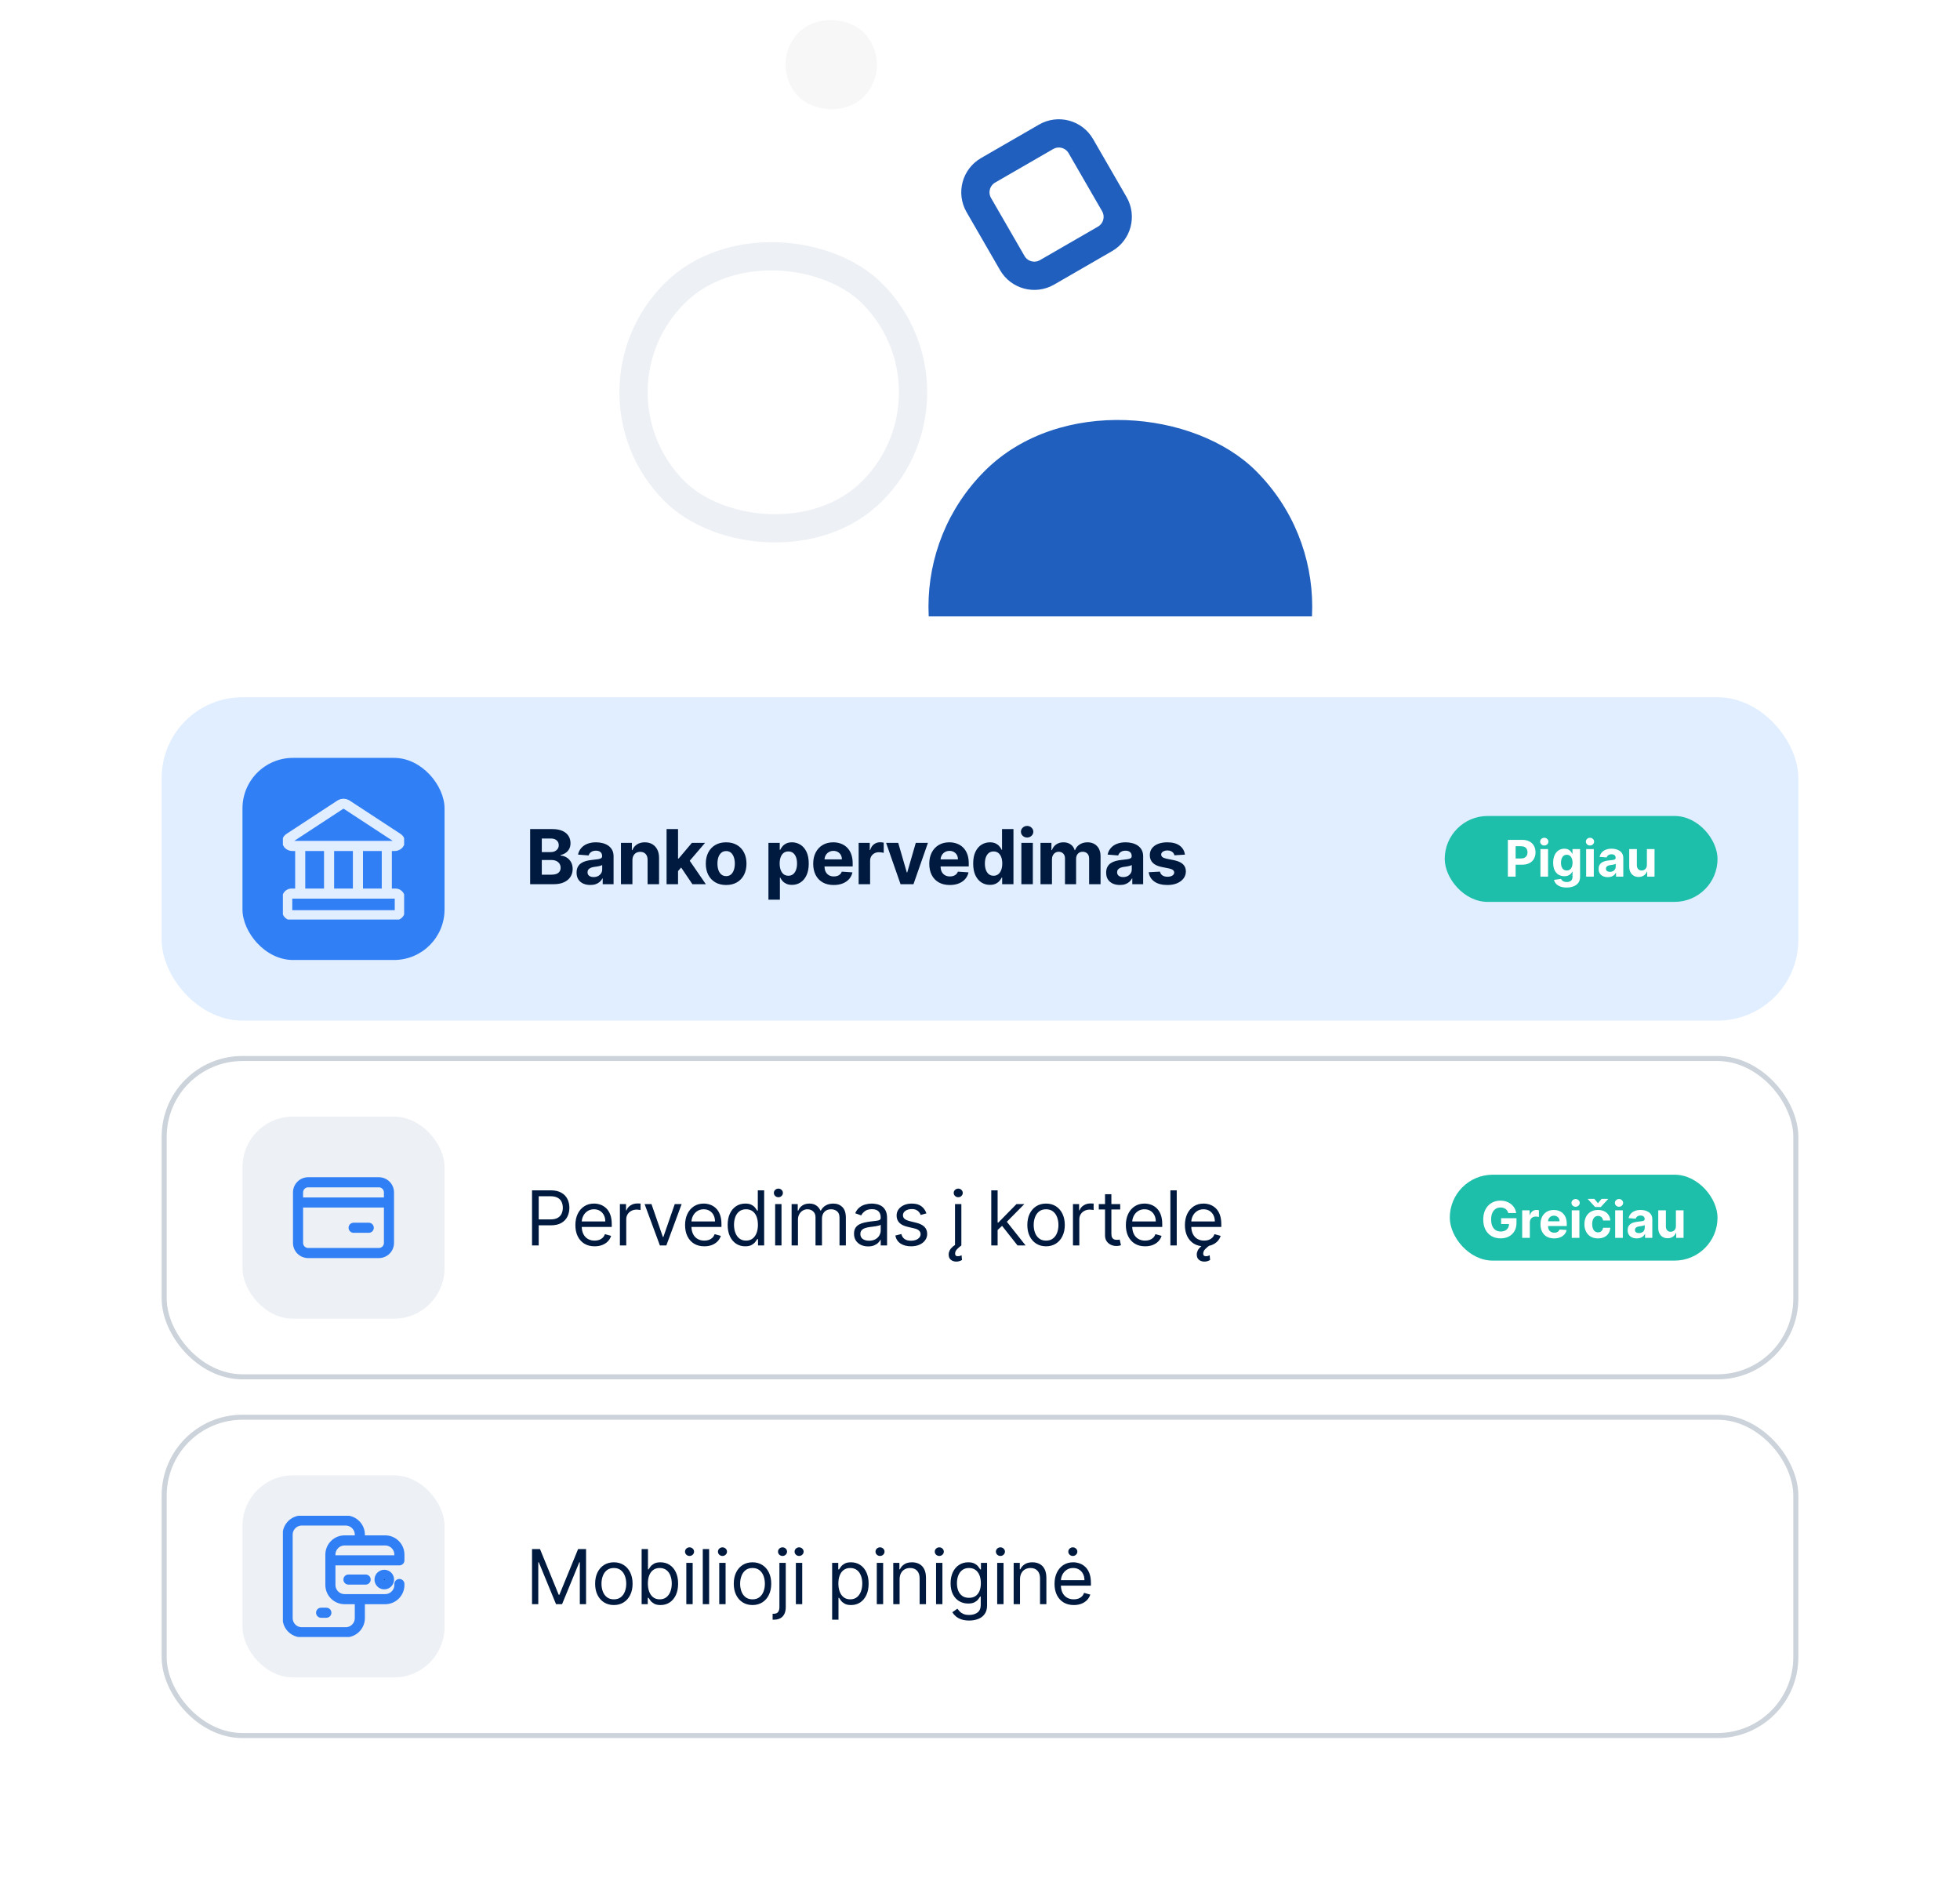 <svg width="388" height="376" viewBox="0 0 388 376" fill="none" xmlns="http://www.w3.org/2000/svg">
<rect x="113.955" y="77.647" width="55.335" height="55.335" rx="27.668" transform="rotate(-45 113.955 77.647)" stroke="#EDF0F4" stroke-width="5.594"/>
<rect x="168.068" y="120.078" width="75.966" height="75.966" rx="37.983" transform="rotate(-45 168.068 120.078)" fill="#205FBD"/>
<rect x="151.75" y="12.797" width="18.098" height="18.098" rx="9.049" transform="rotate(-45 151.75 12.797)" fill="#F7F7F7"/>
<path d="M193.762 40.583C192.372 38.175 193.197 35.096 195.604 33.706L207.086 27.077C209.494 25.687 212.573 26.512 213.963 28.92L220.592 40.401C221.982 42.809 221.157 45.888 218.749 47.278L207.268 53.907C204.86 55.297 201.781 54.472 200.39 52.064L193.762 40.583Z" stroke="#205FBD" stroke-width="5.594"/>
<g filter="url(#filter0_d_5328_2699)">
<rect x="16" y="122" width="356" height="238" rx="16" fill="white"/>
<rect x="32" y="138" width="324" height="64" rx="16" fill="#E0EEFF"/>
<rect x="48" y="150" width="40" height="40" rx="10" fill="#317FF5"/>
<g clip-path="url(#clip0_5328_2699)">
<path d="M59.429 167.429V176.857M65.143 167.429V176.857M70.858 167.429V176.857M76.572 167.429V176.857M78.132 167.429H57.869C56.909 167.429 56.497 166.383 57.252 165.886L67.383 159.251C67.57 159.141 67.783 159.083 68 159.083C68.217 159.083 68.43 159.141 68.617 159.251L78.749 165.886C79.503 166.383 79.092 167.429 78.132 167.429ZM78.286 176.857H57.715C57.487 176.857 57.269 176.948 57.108 177.108C56.948 177.269 56.857 177.487 56.857 177.714V180.286C56.857 180.513 56.948 180.731 57.108 180.892C57.269 181.053 57.487 181.143 57.715 181.143H78.286C78.513 181.143 78.731 181.053 78.892 180.892C79.053 180.731 79.143 180.513 79.143 180.286V177.714C79.143 177.487 79.053 177.269 78.892 177.108C78.731 176.948 78.513 176.857 78.286 176.857Z" stroke="#E0EEFF" stroke-width="2" stroke-linecap="round" stroke-linejoin="round"/>
</g>
<path d="M104.948 175V164.091H109.316C110.119 164.091 110.788 164.21 111.324 164.448C111.86 164.686 112.263 165.016 112.533 165.439C112.803 165.858 112.938 166.341 112.938 166.888C112.938 167.314 112.853 167.689 112.683 168.012C112.512 168.331 112.278 168.594 111.979 168.8C111.685 169.003 111.347 169.146 110.967 169.232V169.338C111.383 169.356 111.772 169.473 112.134 169.69C112.5 169.906 112.796 170.21 113.023 170.601C113.251 170.988 113.364 171.449 113.364 171.986C113.364 172.564 113.221 173.081 112.933 173.536C112.649 173.987 112.228 174.343 111.67 174.606C111.113 174.869 110.426 175 109.609 175H104.948ZM107.255 173.115H109.135C109.778 173.115 110.246 172.992 110.541 172.747C110.836 172.499 110.983 172.168 110.983 171.756C110.983 171.455 110.911 171.188 110.765 170.957C110.619 170.727 110.412 170.546 110.142 170.414C109.875 170.283 109.558 170.217 109.188 170.217H107.255V173.115ZM107.255 168.656H108.964C109.281 168.656 109.561 168.601 109.806 168.491C110.055 168.378 110.25 168.218 110.392 168.012C110.538 167.806 110.61 167.559 110.61 167.271C110.61 166.877 110.47 166.559 110.19 166.318C109.913 166.076 109.518 165.956 109.007 165.956H107.255V168.656ZM116.856 175.155C116.334 175.155 115.868 175.064 115.46 174.883C115.052 174.699 114.728 174.427 114.491 174.068C114.256 173.706 114.139 173.255 114.139 172.715C114.139 172.261 114.222 171.879 114.389 171.57C114.556 171.261 114.784 171.013 115.071 170.824C115.359 170.636 115.686 170.494 116.051 170.398C116.421 170.302 116.808 170.235 117.213 170.196C117.688 170.146 118.072 170.1 118.363 170.057C118.654 170.011 118.866 169.944 118.997 169.855C119.128 169.766 119.194 169.635 119.194 169.461V169.429C119.194 169.091 119.088 168.83 118.874 168.646C118.665 168.461 118.367 168.369 117.98 168.369C117.571 168.369 117.246 168.459 117.005 168.64C116.763 168.818 116.603 169.042 116.525 169.312L114.427 169.141C114.533 168.644 114.743 168.214 115.055 167.852C115.368 167.486 115.771 167.206 116.264 167.01C116.762 166.812 117.337 166.712 117.99 166.712C118.445 166.712 118.88 166.765 119.295 166.872C119.714 166.978 120.085 167.144 120.409 167.367C120.735 167.591 120.993 167.879 121.181 168.23C121.369 168.578 121.463 168.995 121.463 169.482V175H119.311V173.866H119.247C119.116 174.122 118.94 174.347 118.72 174.542C118.5 174.734 118.235 174.885 117.926 174.995C117.617 175.102 117.26 175.155 116.856 175.155ZM117.505 173.589C117.839 173.589 118.134 173.523 118.39 173.392C118.645 173.257 118.846 173.076 118.992 172.848C119.137 172.621 119.21 172.364 119.21 172.076V171.208C119.139 171.254 119.041 171.297 118.917 171.336C118.796 171.371 118.66 171.405 118.507 171.437C118.354 171.465 118.202 171.492 118.049 171.517C117.896 171.538 117.758 171.558 117.633 171.575C117.367 171.614 117.134 171.677 116.936 171.762C116.737 171.847 116.582 171.962 116.472 172.108C116.362 172.25 116.307 172.428 116.307 172.641C116.307 172.95 116.419 173.186 116.643 173.349C116.87 173.509 117.157 173.589 117.505 173.589ZM125.193 170.27V175H122.924V166.819H125.086V168.262H125.182C125.363 167.786 125.667 167.41 126.093 167.133C126.519 166.852 127.036 166.712 127.643 166.712C128.211 166.712 128.707 166.836 129.129 167.085C129.552 167.334 129.88 167.689 130.115 168.15C130.349 168.608 130.466 169.155 130.466 169.791V175H128.197V170.196C128.201 169.695 128.073 169.304 127.814 169.024C127.554 168.74 127.197 168.598 126.743 168.598C126.438 168.598 126.168 168.663 125.933 168.795C125.702 168.926 125.521 169.118 125.39 169.37C125.262 169.619 125.196 169.919 125.193 170.27ZM134.011 172.646L134.016 169.924H134.346L136.967 166.819H139.572L136.051 170.931H135.513L134.011 172.646ZM131.955 175V164.091H134.224V175H131.955ZM137.068 175L134.661 171.437L136.174 169.834L139.726 175H137.068ZM143.745 175.16C142.918 175.16 142.202 174.984 141.598 174.633C140.998 174.278 140.535 173.784 140.208 173.152C139.881 172.516 139.718 171.78 139.718 170.941C139.718 170.096 139.881 169.358 140.208 168.726C140.535 168.09 140.998 167.596 141.598 167.245C142.202 166.89 142.918 166.712 143.745 166.712C144.572 166.712 145.286 166.89 145.886 167.245C146.49 167.596 146.955 168.09 147.282 168.726C147.609 169.358 147.772 170.096 147.772 170.941C147.772 171.78 147.609 172.516 147.282 173.152C146.955 173.784 146.49 174.278 145.886 174.633C145.286 174.984 144.572 175.16 143.745 175.16ZM143.756 173.402C144.132 173.402 144.446 173.296 144.699 173.083C144.951 172.866 145.141 172.571 145.268 172.199C145.4 171.826 145.466 171.401 145.466 170.925C145.466 170.45 145.4 170.025 145.268 169.652C145.141 169.28 144.951 168.985 144.699 168.768C144.446 168.552 144.132 168.443 143.756 168.443C143.376 168.443 143.056 168.552 142.797 168.768C142.541 168.985 142.348 169.28 142.216 169.652C142.088 170.025 142.025 170.45 142.025 170.925C142.025 171.401 142.088 171.826 142.216 172.199C142.348 172.571 142.541 172.866 142.797 173.083C143.056 173.296 143.376 173.402 143.756 173.402ZM152.119 178.069V166.819H154.356V168.193H154.458C154.557 167.973 154.701 167.749 154.889 167.522C155.081 167.291 155.329 167.099 155.635 166.946C155.944 166.79 156.327 166.712 156.785 166.712C157.382 166.712 157.932 166.868 158.437 167.181C158.941 167.49 159.344 167.957 159.646 168.582C159.948 169.203 160.099 169.983 160.099 170.92C160.099 171.833 159.951 172.603 159.656 173.232C159.365 173.857 158.968 174.331 158.463 174.654C157.963 174.974 157.402 175.134 156.78 175.134C156.34 175.134 155.965 175.061 155.656 174.915C155.351 174.77 155.1 174.587 154.905 174.367C154.71 174.143 154.561 173.917 154.458 173.69H154.388V178.069H152.119ZM154.34 170.91C154.34 171.396 154.408 171.82 154.543 172.183C154.678 172.545 154.873 172.827 155.129 173.03C155.384 173.228 155.695 173.328 156.061 173.328C156.43 173.328 156.743 173.227 156.998 173.024C157.254 172.818 157.448 172.534 157.579 172.172C157.714 171.806 157.781 171.385 157.781 170.91C157.781 170.437 157.716 170.022 157.584 169.663C157.453 169.304 157.259 169.024 157.004 168.821C156.748 168.619 156.434 168.518 156.061 168.518C155.692 168.518 155.379 168.615 155.123 168.811C154.871 169.006 154.678 169.283 154.543 169.642C154.408 170 154.34 170.423 154.34 170.91ZM165.04 175.16C164.198 175.16 163.474 174.99 162.867 174.649C162.263 174.304 161.798 173.818 161.471 173.189C161.144 172.557 160.981 171.81 160.981 170.947C160.981 170.105 161.144 169.367 161.471 168.731C161.798 168.095 162.258 167.6 162.851 167.245C163.447 166.89 164.147 166.712 164.95 166.712C165.489 166.712 165.992 166.799 166.457 166.973C166.926 167.144 167.334 167.401 167.682 167.745C168.034 168.09 168.307 168.523 168.502 169.045C168.698 169.564 168.795 170.171 168.795 170.867V171.49H161.887V170.084H166.659C166.659 169.757 166.588 169.468 166.446 169.216C166.304 168.963 166.107 168.766 165.855 168.624C165.607 168.479 165.317 168.406 164.987 168.406C164.642 168.406 164.337 168.486 164.071 168.646C163.808 168.802 163.602 169.013 163.453 169.28C163.304 169.542 163.227 169.835 163.224 170.158V171.495C163.224 171.9 163.298 172.25 163.447 172.545C163.6 172.84 163.815 173.067 164.092 173.227C164.369 173.386 164.697 173.466 165.077 173.466C165.33 173.466 165.56 173.431 165.77 173.36C165.979 173.289 166.159 173.182 166.308 173.04C166.457 172.898 166.571 172.724 166.649 172.518L168.747 172.657C168.641 173.161 168.423 173.601 168.092 173.978C167.766 174.351 167.343 174.642 166.825 174.851C166.31 175.057 165.715 175.16 165.04 175.16ZM169.976 175V166.819H172.176V168.246H172.261C172.411 167.738 172.661 167.355 173.012 167.096C173.364 166.833 173.769 166.701 174.227 166.701C174.341 166.701 174.463 166.709 174.594 166.723C174.726 166.737 174.841 166.756 174.941 166.781V168.795C174.834 168.763 174.687 168.734 174.499 168.71C174.31 168.685 174.138 168.672 173.982 168.672C173.648 168.672 173.35 168.745 173.087 168.891C172.828 169.033 172.622 169.232 172.469 169.487C172.32 169.743 172.245 170.038 172.245 170.372V175H169.976ZM183.691 166.819L180.83 175H178.274L175.413 166.819H177.81L179.509 172.673H179.595L181.288 166.819H183.691ZM188.017 175.16C187.175 175.16 186.451 174.99 185.844 174.649C185.24 174.304 184.775 173.818 184.448 173.189C184.121 172.557 183.958 171.81 183.958 170.947C183.958 170.105 184.121 169.367 184.448 168.731C184.775 168.095 185.235 167.6 185.828 167.245C186.424 166.89 187.124 166.712 187.926 166.712C188.466 166.712 188.969 166.799 189.434 166.973C189.903 167.144 190.311 167.401 190.659 167.745C191.011 168.09 191.284 168.523 191.479 169.045C191.675 169.564 191.772 170.171 191.772 170.867V171.49H184.864V170.084H189.636C189.636 169.757 189.565 169.468 189.423 169.216C189.281 168.963 189.084 168.766 188.832 168.624C188.583 168.479 188.294 168.406 187.964 168.406C187.619 168.406 187.314 168.486 187.048 168.646C186.785 168.802 186.579 169.013 186.43 169.28C186.281 169.542 186.204 169.835 186.201 170.158V171.495C186.201 171.9 186.275 172.25 186.424 172.545C186.577 172.84 186.792 173.067 187.069 173.227C187.346 173.386 187.674 173.466 188.054 173.466C188.306 173.466 188.537 173.431 188.747 173.36C188.956 173.289 189.136 173.182 189.285 173.04C189.434 172.898 189.548 172.724 189.626 172.518L191.724 172.657C191.618 173.161 191.4 173.601 191.069 173.978C190.743 174.351 190.32 174.642 189.801 174.851C189.287 175.057 188.692 175.16 188.017 175.16ZM195.968 175.134C195.347 175.134 194.784 174.974 194.28 174.654C193.779 174.331 193.381 173.857 193.086 173.232C192.795 172.603 192.65 171.833 192.65 170.92C192.65 169.983 192.8 169.203 193.102 168.582C193.404 167.957 193.805 167.49 194.306 167.181C194.81 166.868 195.363 166.712 195.963 166.712C196.421 166.712 196.803 166.79 197.108 166.946C197.417 167.099 197.666 167.291 197.854 167.522C198.046 167.749 198.191 167.973 198.291 168.193H198.36V164.091H200.624V175H198.386V173.69H198.291C198.184 173.917 198.033 174.143 197.838 174.367C197.646 174.587 197.396 174.77 197.087 174.915C196.781 175.061 196.408 175.134 195.968 175.134ZM196.687 173.328C197.053 173.328 197.362 173.228 197.614 173.03C197.87 172.827 198.065 172.545 198.2 172.183C198.338 171.82 198.408 171.396 198.408 170.91C198.408 170.423 198.34 170 198.205 169.642C198.07 169.283 197.875 169.006 197.619 168.811C197.364 168.615 197.053 168.518 196.687 168.518C196.314 168.518 196 168.619 195.744 168.821C195.489 169.024 195.295 169.304 195.164 169.663C195.032 170.022 194.967 170.437 194.967 170.91C194.967 171.385 195.032 171.806 195.164 172.172C195.299 172.534 195.492 172.818 195.744 173.024C196 173.227 196.314 173.328 196.687 173.328ZM202.189 175V166.819H204.459V175H202.189ZM203.329 165.764C202.992 165.764 202.702 165.652 202.461 165.428C202.223 165.201 202.104 164.929 202.104 164.613C202.104 164.301 202.223 164.033 202.461 163.809C202.702 163.582 202.992 163.468 203.329 163.468C203.667 163.468 203.954 163.582 204.192 163.809C204.434 164.033 204.554 164.301 204.554 164.613C204.554 164.929 204.434 165.201 204.192 165.428C203.954 165.652 203.667 165.764 203.329 165.764ZM205.976 175V166.819H208.139V168.262H208.235C208.405 167.783 208.689 167.405 209.087 167.128C209.485 166.851 209.961 166.712 210.515 166.712C211.076 166.712 211.553 166.852 211.947 167.133C212.342 167.41 212.604 167.786 212.736 168.262H212.821C212.988 167.793 213.29 167.419 213.727 167.138C214.167 166.854 214.687 166.712 215.287 166.712C216.051 166.712 216.67 166.955 217.146 167.442C217.626 167.925 217.865 168.61 217.865 169.498V175H215.602V169.945C215.602 169.491 215.481 169.15 215.239 168.923C214.998 168.695 214.696 168.582 214.334 168.582C213.922 168.582 213.601 168.713 213.37 168.976C213.139 169.235 213.023 169.578 213.023 170.004V175H210.824V169.897C210.824 169.496 210.708 169.177 210.477 168.939C210.25 168.701 209.95 168.582 209.577 168.582C209.325 168.582 209.098 168.646 208.895 168.774C208.696 168.898 208.538 169.074 208.421 169.301C208.304 169.525 208.245 169.787 208.245 170.089V175H205.976ZM221.691 175.155C221.169 175.155 220.704 175.064 220.295 174.883C219.887 174.699 219.564 174.427 219.326 174.068C219.092 173.706 218.974 173.255 218.974 172.715C218.974 172.261 219.058 171.879 219.225 171.57C219.392 171.261 219.619 171.013 219.907 170.824C220.194 170.636 220.521 170.494 220.887 170.398C221.256 170.302 221.643 170.235 222.048 170.196C222.524 170.146 222.907 170.1 223.198 170.057C223.49 170.011 223.701 169.944 223.832 169.855C223.964 169.766 224.029 169.635 224.029 169.461V169.429C224.029 169.091 223.923 168.83 223.71 168.646C223.5 168.461 223.202 168.369 222.815 168.369C222.407 168.369 222.082 168.459 221.84 168.64C221.599 168.818 221.439 169.042 221.361 169.312L219.262 169.141C219.369 168.644 219.578 168.214 219.891 167.852C220.203 167.486 220.606 167.206 221.1 167.01C221.597 166.812 222.172 166.712 222.826 166.712C223.28 166.712 223.715 166.765 224.131 166.872C224.55 166.978 224.921 167.144 225.244 167.367C225.571 167.591 225.828 167.879 226.016 168.23C226.204 168.578 226.299 168.995 226.299 169.482V175H224.147V173.866H224.083C223.951 174.122 223.776 174.347 223.555 174.542C223.335 174.734 223.071 174.885 222.762 174.995C222.453 175.102 222.096 175.155 221.691 175.155ZM222.341 173.589C222.675 173.589 222.969 173.523 223.225 173.392C223.481 173.257 223.681 173.076 223.827 172.848C223.973 172.621 224.045 172.364 224.045 172.076V171.208C223.974 171.254 223.877 171.297 223.752 171.336C223.632 171.371 223.495 171.405 223.342 171.437C223.19 171.465 223.037 171.492 222.884 171.517C222.731 171.538 222.593 171.558 222.469 171.575C222.202 171.614 221.97 171.677 221.771 171.762C221.572 171.847 221.418 171.962 221.307 172.108C221.197 172.25 221.142 172.428 221.142 172.641C221.142 172.95 221.254 173.186 221.478 173.349C221.705 173.509 221.993 173.589 222.341 173.589ZM234.567 169.152L232.489 169.28C232.454 169.102 232.377 168.942 232.26 168.8C232.143 168.655 231.988 168.539 231.797 168.454C231.608 168.365 231.383 168.321 231.12 168.321C230.769 168.321 230.472 168.395 230.231 168.544C229.989 168.69 229.868 168.885 229.868 169.13C229.868 169.326 229.947 169.491 230.103 169.626C230.259 169.761 230.527 169.869 230.907 169.951L232.388 170.249C233.183 170.412 233.776 170.675 234.167 171.037C234.558 171.4 234.753 171.875 234.753 172.465C234.753 173.001 234.595 173.472 234.279 173.876C233.966 174.281 233.537 174.597 232.99 174.825C232.447 175.048 231.82 175.16 231.11 175.16C230.026 175.16 229.164 174.935 228.521 174.484C227.882 174.029 227.507 173.411 227.397 172.63L229.629 172.513C229.696 172.843 229.86 173.095 230.119 173.269C230.378 173.44 230.71 173.525 231.115 173.525C231.513 173.525 231.832 173.449 232.074 173.296C232.319 173.14 232.443 172.939 232.447 172.694C232.443 172.488 232.356 172.319 232.186 172.188C232.015 172.053 231.752 171.95 231.397 171.879L229.98 171.597C229.181 171.437 228.586 171.16 228.196 170.766C227.809 170.372 227.615 169.869 227.615 169.258C227.615 168.733 227.757 168.28 228.041 167.9C228.329 167.52 228.732 167.227 229.251 167.021C229.773 166.815 230.383 166.712 231.083 166.712C232.116 166.712 232.93 166.93 233.523 167.367C234.119 167.804 234.467 168.399 234.567 169.152Z" fill="#001A3F"/>
<rect x="286" y="161.5" width="54" height="17" rx="8.5" fill="#1DBEAA"/>
<path d="M298.495 173.5V166.228H301.365C301.916 166.228 302.386 166.333 302.775 166.544C303.163 166.752 303.459 167.042 303.662 167.414C303.868 167.783 303.971 168.209 303.971 168.692C303.971 169.175 303.867 169.601 303.659 169.971C303.45 170.34 303.149 170.628 302.753 170.834C302.36 171.039 301.884 171.142 301.326 171.142H299.497V169.91H301.077C301.373 169.91 301.617 169.859 301.809 169.758C302.003 169.653 302.147 169.51 302.242 169.328C302.339 169.143 302.387 168.931 302.387 168.692C302.387 168.451 302.339 168.24 302.242 168.06C302.147 167.878 302.003 167.737 301.809 167.638C301.614 167.536 301.368 167.485 301.07 167.485H300.033V173.5H298.495ZM304.942 173.5V168.046H306.454V173.5H304.942ZM305.702 167.343C305.477 167.343 305.284 167.268 305.123 167.119C304.964 166.968 304.885 166.786 304.885 166.576C304.885 166.367 304.964 166.189 305.123 166.039C305.284 165.888 305.477 165.812 305.702 165.812C305.926 165.812 306.118 165.888 306.277 166.039C306.438 166.189 306.518 166.367 306.518 166.576C306.518 166.786 306.438 166.968 306.277 167.119C306.118 167.268 305.926 167.343 305.702 167.343ZM310.124 175.66C309.634 175.66 309.213 175.592 308.863 175.457C308.515 175.325 308.238 175.143 308.032 174.914C307.826 174.684 307.692 174.426 307.631 174.14L309.03 173.951C309.072 174.06 309.14 174.162 309.232 174.257C309.325 174.352 309.446 174.427 309.598 174.484C309.752 174.543 309.939 174.573 310.159 174.573C310.488 174.573 310.759 174.492 310.972 174.331C311.188 174.173 311.295 173.906 311.295 173.532V172.535H311.232C311.165 172.686 311.066 172.829 310.933 172.964C310.801 173.099 310.63 173.209 310.422 173.294C310.214 173.38 309.965 173.422 309.676 173.422C309.267 173.422 308.894 173.328 308.558 173.138C308.224 172.946 307.957 172.654 307.759 172.261C307.562 171.866 307.464 171.366 307.464 170.763C307.464 170.145 307.564 169.629 307.766 169.214C307.967 168.8 308.234 168.49 308.568 168.284C308.904 168.078 309.272 167.975 309.673 167.975C309.978 167.975 310.234 168.027 310.44 168.131C310.646 168.233 310.811 168.361 310.937 168.515C311.065 168.666 311.163 168.815 311.232 168.962H311.288V168.046H312.79V173.554C312.79 174.018 312.677 174.406 312.45 174.718C312.222 175.031 311.907 175.265 311.505 175.422C311.105 175.58 310.644 175.66 310.124 175.66ZM310.156 172.286C310.399 172.286 310.605 172.226 310.773 172.105C310.944 171.982 311.074 171.807 311.164 171.579C311.256 171.35 311.303 171.075 311.303 170.755C311.303 170.436 311.258 170.159 311.168 169.924C311.078 169.688 310.947 169.504 310.777 169.374C310.607 169.244 310.399 169.179 310.156 169.179C309.907 169.179 309.697 169.246 309.527 169.381C309.357 169.514 309.228 169.698 309.14 169.935C309.052 170.172 309.009 170.445 309.009 170.755C309.009 171.07 309.052 171.343 309.14 171.572C309.23 171.799 309.359 171.976 309.527 172.101C309.697 172.224 309.907 172.286 310.156 172.286ZM313.994 173.5V168.046H315.507V173.5H313.994ZM314.754 167.343C314.529 167.343 314.336 167.268 314.175 167.119C314.017 166.968 313.938 166.786 313.938 166.576C313.938 166.367 314.017 166.189 314.175 166.039C314.336 165.888 314.529 165.812 314.754 165.812C314.979 165.812 315.171 165.888 315.33 166.039C315.491 166.189 315.571 166.367 315.571 166.576C315.571 166.786 315.491 166.968 315.33 167.119C315.171 167.268 314.979 167.343 314.754 167.343ZM318.274 173.603C317.926 173.603 317.616 173.543 317.344 173.422C317.072 173.299 316.856 173.118 316.698 172.879C316.541 172.638 316.463 172.337 316.463 171.977C316.463 171.674 316.519 171.419 316.63 171.213C316.741 171.008 316.893 170.842 317.085 170.716C317.276 170.591 317.494 170.496 317.738 170.432C317.984 170.368 318.242 170.323 318.512 170.297C318.829 170.264 319.085 170.233 319.279 170.205C319.473 170.174 319.614 170.129 319.702 170.07C319.789 170.011 319.833 169.923 319.833 169.807V169.786C319.833 169.561 319.762 169.387 319.62 169.264C319.481 169.141 319.282 169.079 319.024 169.079C318.751 169.079 318.535 169.14 318.374 169.26C318.213 169.379 318.106 169.528 318.054 169.708L316.655 169.594C316.726 169.263 316.866 168.976 317.074 168.735C317.282 168.491 317.551 168.304 317.88 168.174C318.212 168.041 318.595 167.975 319.031 167.975C319.334 167.975 319.624 168.01 319.901 168.081C320.18 168.152 320.427 168.263 320.643 168.412C320.861 168.561 321.032 168.753 321.158 168.987C321.283 169.219 321.346 169.497 321.346 169.821V173.5H319.911V172.744H319.869C319.781 172.914 319.664 173.065 319.517 173.195C319.37 173.323 319.194 173.423 318.988 173.497C318.782 173.568 318.544 173.603 318.274 173.603ZM318.708 172.559C318.93 172.559 319.127 172.516 319.297 172.428C319.468 172.338 319.601 172.217 319.698 172.066C319.795 171.914 319.844 171.743 319.844 171.551V170.972C319.797 171.003 319.731 171.031 319.649 171.057C319.568 171.081 319.477 171.103 319.375 171.125C319.273 171.144 319.172 171.161 319.07 171.178C318.968 171.192 318.876 171.205 318.793 171.217C318.615 171.243 318.46 171.285 318.328 171.341C318.195 171.398 318.092 171.475 318.019 171.572C317.945 171.667 317.909 171.785 317.909 171.927C317.909 172.133 317.983 172.291 318.132 172.4C318.284 172.506 318.476 172.559 318.708 172.559ZM326.018 171.178V168.046H327.53V173.5H326.078V172.51H326.021C325.898 172.829 325.693 173.086 325.407 173.28C325.123 173.474 324.776 173.571 324.366 173.571C324.002 173.571 323.681 173.489 323.404 173.323C323.127 173.157 322.91 172.922 322.754 172.616C322.6 172.311 322.522 171.945 322.52 171.519V168.046H324.032V171.249C324.035 171.571 324.121 171.825 324.292 172.013C324.462 172.2 324.691 172.293 324.977 172.293C325.159 172.293 325.33 172.252 325.488 172.169C325.647 172.084 325.775 171.958 325.872 171.792C325.971 171.627 326.02 171.422 326.018 171.178Z" fill="white"/>
<rect x="32.5" y="209.5" width="323" height="63" rx="15.5" fill="white"/>
<rect x="32.5" y="209.5" width="323" height="63" rx="15.5" stroke="#CCD3DB"/>
<rect x="48" y="221" width="40" height="40" rx="10" fill="#EDF0F4"/>
<path d="M75 233C75.796 233 76.559 233.316 77.121 233.879C77.684 234.442 78 235.205 78 236V246C78 246.796 77.684 247.559 77.121 248.122C76.559 248.684 75.796 249 75 249H61C60.204 249 59.441 248.684 58.879 248.122C58.316 247.559 58 246.796 58 246V236C58 235.205 58.316 234.442 58.879 233.879C59.441 233.316 60.204 233 61 233H75ZM76 239H60V246C60 246.245 60.09 246.482 60.253 246.665C60.416 246.848 60.64 246.965 60.883 246.993L61 247H75C75.245 247 75.481 246.91 75.664 246.748C75.847 246.585 75.964 246.361 75.993 246.117L76 246V239ZM73 242C73.255 242.001 73.5 242.098 73.685 242.273C73.871 242.448 73.982 242.687 73.997 242.942C74.012 243.196 73.929 243.447 73.766 243.642C73.602 243.838 73.37 243.963 73.117 243.993L73 244H70C69.745 244 69.5 243.903 69.315 243.728C69.129 243.553 69.018 243.313 69.003 243.059C68.988 242.805 69.071 242.554 69.234 242.359C69.398 242.163 69.63 242.038 69.883 242.007L70 242H73ZM75 235H61C60.735 235 60.48 235.106 60.293 235.293C60.105 235.481 60 235.735 60 236V237H76V236C76 235.735 75.895 235.481 75.707 235.293C75.52 235.106 75.265 235 75 235Z" fill="#317FF5"/>
<path d="M105.321 246.5V235.591H109.007C109.863 235.591 110.563 235.746 111.106 236.055C111.653 236.36 112.058 236.774 112.32 237.296C112.583 237.818 112.714 238.4 112.714 239.043C112.714 239.686 112.583 240.27 112.32 240.796C112.061 241.321 111.66 241.74 111.116 242.053C110.573 242.362 109.877 242.516 109.028 242.516H106.386V241.344H108.986C109.572 241.344 110.042 241.243 110.397 241.041C110.752 240.838 111.01 240.565 111.17 240.22C111.333 239.872 111.415 239.48 111.415 239.043C111.415 238.606 111.333 238.216 111.17 237.871C111.01 237.527 110.751 237.257 110.392 237.062C110.033 236.863 109.558 236.763 108.964 236.763H106.642V246.5H105.321ZM117.715 246.671C116.926 246.671 116.246 246.497 115.674 246.149C115.106 245.797 114.668 245.307 114.359 244.679C114.053 244.047 113.901 243.312 113.901 242.473C113.901 241.635 114.053 240.897 114.359 240.258C114.668 239.615 115.097 239.114 115.648 238.755C116.202 238.393 116.848 238.212 117.587 238.212C118.013 238.212 118.434 238.283 118.849 238.425C119.265 238.567 119.643 238.798 119.984 239.118C120.325 239.434 120.596 239.853 120.799 240.375C121.001 240.897 121.102 241.539 121.102 242.303V242.836H114.796V241.749H119.824C119.824 241.287 119.732 240.875 119.547 240.513C119.366 240.151 119.107 239.865 118.769 239.656C118.435 239.446 118.041 239.341 117.587 239.341C117.086 239.341 116.653 239.466 116.287 239.714C115.925 239.959 115.646 240.279 115.451 240.673C115.255 241.067 115.158 241.49 115.158 241.941V242.665C115.158 243.283 115.264 243.807 115.477 244.237C115.694 244.663 115.994 244.988 116.378 245.211C116.761 245.432 117.207 245.542 117.715 245.542C118.045 245.542 118.343 245.495 118.609 245.403C118.879 245.307 119.112 245.165 119.307 244.977C119.503 244.785 119.653 244.547 119.76 244.263L120.975 244.604C120.847 245.016 120.632 245.378 120.33 245.691C120.028 246 119.655 246.241 119.211 246.415C118.767 246.586 118.269 246.671 117.715 246.671ZM122.715 246.5V238.319H123.929V239.554H124.014C124.163 239.15 124.433 238.821 124.824 238.569C125.215 238.317 125.655 238.191 126.145 238.191C126.237 238.191 126.353 238.193 126.491 238.196C126.63 238.2 126.735 238.205 126.806 238.212V239.49C126.763 239.48 126.665 239.464 126.513 239.443C126.363 239.418 126.205 239.405 126.038 239.405C125.641 239.405 125.286 239.489 124.973 239.656C124.664 239.819 124.419 240.046 124.238 240.337C124.061 240.625 123.972 240.954 123.972 241.323V246.5H122.715ZM134.935 238.319L131.909 246.5H130.631L127.606 238.319H128.969L131.228 244.838H131.313L133.571 238.319H134.935ZM139.432 246.671C138.643 246.671 137.963 246.497 137.392 246.149C136.823 245.797 136.385 245.307 136.076 244.679C135.771 244.047 135.618 243.312 135.618 242.473C135.618 241.635 135.771 240.897 136.076 240.258C136.385 239.615 136.815 239.114 137.365 238.755C137.919 238.393 138.565 238.212 139.304 238.212C139.73 238.212 140.151 238.283 140.566 238.425C140.982 238.567 141.36 238.798 141.701 239.118C142.042 239.434 142.313 239.853 142.516 240.375C142.718 240.897 142.82 241.539 142.82 242.303V242.836H136.513V241.749H141.541C141.541 241.287 141.449 240.875 141.264 240.513C141.083 240.151 140.824 239.865 140.486 239.656C140.153 239.446 139.758 239.341 139.304 239.341C138.803 239.341 138.37 239.466 138.004 239.714C137.642 239.959 137.363 240.279 137.168 240.673C136.973 241.067 136.875 241.49 136.875 241.941V242.665C136.875 243.283 136.981 243.807 137.195 244.237C137.411 244.663 137.711 244.988 138.095 245.211C138.478 245.432 138.924 245.542 139.432 245.542C139.762 245.542 140.06 245.495 140.327 245.403C140.597 245.307 140.829 245.165 141.024 244.977C141.22 244.785 141.371 244.547 141.477 244.263L142.692 244.604C142.564 245.016 142.349 245.378 142.047 245.691C141.745 246 141.372 246.241 140.929 246.415C140.485 246.586 139.986 246.671 139.432 246.671ZM147.521 246.671C146.839 246.671 146.238 246.499 145.716 246.154C145.194 245.806 144.785 245.316 144.49 244.684C144.196 244.048 144.048 243.297 144.048 242.431C144.048 241.571 144.196 240.826 144.49 240.194C144.785 239.562 145.195 239.073 145.721 238.729C146.246 238.384 146.854 238.212 147.543 238.212C148.075 238.212 148.496 238.301 148.805 238.478C149.118 238.652 149.355 238.851 149.519 239.075C149.686 239.295 149.815 239.476 149.908 239.618H150.014V235.591H151.271V246.5H150.057V245.243H149.908C149.815 245.392 149.684 245.581 149.513 245.808C149.343 246.032 149.1 246.232 148.784 246.41C148.468 246.584 148.047 246.671 147.521 246.671ZM147.692 245.542C148.196 245.542 148.622 245.41 148.97 245.147C149.318 244.881 149.583 244.514 149.764 244.045C149.945 243.573 150.036 243.027 150.036 242.41C150.036 241.799 149.947 241.264 149.769 240.806C149.592 240.345 149.329 239.986 148.981 239.73C148.633 239.471 148.203 239.341 147.692 239.341C147.159 239.341 146.715 239.478 146.36 239.751C146.009 240.021 145.744 240.389 145.566 240.854C145.392 241.316 145.305 241.834 145.305 242.41C145.305 242.992 145.394 243.521 145.572 243.997C145.753 244.469 146.019 244.846 146.371 245.126C146.726 245.403 147.166 245.542 147.692 245.542ZM153.448 246.5V238.319H154.705V246.5H153.448ZM154.087 236.955C153.842 236.955 153.631 236.872 153.454 236.705C153.28 236.538 153.193 236.337 153.193 236.103C153.193 235.868 153.28 235.668 153.454 235.501C153.631 235.334 153.842 235.25 154.087 235.25C154.332 235.25 154.542 235.334 154.716 235.501C154.894 235.668 154.982 235.868 154.982 236.103C154.982 236.337 154.894 236.538 154.716 236.705C154.542 236.872 154.332 236.955 154.087 236.955ZM156.708 246.5V238.319H157.922V239.597H158.029C158.199 239.16 158.474 238.821 158.854 238.58C159.234 238.335 159.691 238.212 160.223 238.212C160.763 238.212 161.212 238.335 161.571 238.58C161.933 238.821 162.216 239.16 162.418 239.597H162.503C162.713 239.174 163.027 238.839 163.446 238.59C163.865 238.338 164.368 238.212 164.954 238.212C165.685 238.212 166.283 238.441 166.749 238.899C167.214 239.354 167.446 240.062 167.446 241.025V246.5H166.189V241.025C166.189 240.421 166.024 239.989 165.694 239.73C165.364 239.471 164.975 239.341 164.527 239.341C163.952 239.341 163.506 239.515 163.19 239.863C162.874 240.208 162.716 240.645 162.716 241.174V246.5H161.438V240.897C161.438 240.432 161.287 240.057 160.985 239.773C160.683 239.485 160.294 239.341 159.819 239.341C159.492 239.341 159.186 239.428 158.902 239.602C158.622 239.776 158.395 240.018 158.221 240.327C158.05 240.632 157.965 240.986 157.965 241.387V246.5H156.708ZM171.853 246.692C171.334 246.692 170.864 246.595 170.441 246.399C170.018 246.2 169.683 245.914 169.434 245.542C169.186 245.165 169.061 244.711 169.061 244.178C169.061 243.709 169.154 243.329 169.338 243.038C169.523 242.743 169.77 242.513 170.079 242.346C170.388 242.179 170.729 242.054 171.102 241.973C171.478 241.888 171.856 241.82 172.236 241.77C172.733 241.706 173.136 241.658 173.445 241.626C173.758 241.591 173.985 241.532 174.127 241.451C174.273 241.369 174.345 241.227 174.345 241.025V240.982C174.345 240.456 174.202 240.048 173.914 239.757C173.63 239.466 173.198 239.32 172.62 239.32C172.019 239.32 171.549 239.451 171.208 239.714C170.867 239.977 170.627 240.258 170.489 240.556L169.296 240.13C169.509 239.633 169.793 239.245 170.148 238.968C170.507 238.688 170.897 238.493 171.32 238.383C171.746 238.269 172.165 238.212 172.577 238.212C172.84 238.212 173.142 238.244 173.483 238.308C173.827 238.368 174.159 238.494 174.479 238.686C174.802 238.878 175.07 239.167 175.283 239.554C175.496 239.941 175.603 240.46 175.603 241.11V246.5H174.345V245.392H174.282C174.196 245.57 174.054 245.76 173.855 245.962C173.657 246.165 173.392 246.337 173.062 246.479C172.731 246.621 172.328 246.692 171.853 246.692ZM172.044 245.563C172.541 245.563 172.961 245.465 173.301 245.27C173.646 245.075 173.905 244.823 174.079 244.514C174.257 244.205 174.345 243.88 174.345 243.539V242.388C174.292 242.452 174.175 242.511 173.994 242.564C173.816 242.614 173.61 242.658 173.376 242.697C173.145 242.733 172.92 242.765 172.7 242.793C172.483 242.818 172.307 242.839 172.172 242.857C171.845 242.9 171.54 242.969 171.256 243.065C170.975 243.157 170.748 243.297 170.574 243.486C170.404 243.67 170.318 243.922 170.318 244.242C170.318 244.679 170.48 245.009 170.803 245.233C171.13 245.453 171.544 245.563 172.044 245.563ZM183.393 240.151L182.263 240.471C182.192 240.282 182.087 240.1 181.949 239.922C181.814 239.741 181.629 239.592 181.395 239.475C181.161 239.357 180.861 239.299 180.495 239.299C179.994 239.299 179.577 239.414 179.243 239.645C178.913 239.872 178.748 240.162 178.748 240.513C178.748 240.826 178.861 241.073 179.089 241.254C179.316 241.435 179.671 241.586 180.154 241.706L181.368 242.005C182.1 242.182 182.645 242.454 183.004 242.82C183.362 243.182 183.542 243.649 183.542 244.221C183.542 244.689 183.407 245.108 183.137 245.478C182.87 245.847 182.498 246.138 182.018 246.351C181.539 246.564 180.981 246.671 180.346 246.671C179.511 246.671 178.82 246.49 178.274 246.128C177.727 245.765 177.38 245.236 177.235 244.54L178.428 244.242C178.542 244.682 178.757 245.013 179.073 245.233C179.392 245.453 179.809 245.563 180.324 245.563C180.91 245.563 181.375 245.439 181.72 245.19C182.068 244.938 182.242 244.636 182.242 244.285C182.242 244 182.143 243.763 181.944 243.571C181.745 243.375 181.439 243.23 181.027 243.134L179.664 242.814C178.915 242.637 178.364 242.362 178.013 241.989C177.665 241.612 177.491 241.142 177.491 240.577C177.491 240.115 177.62 239.707 177.879 239.352C178.142 238.997 178.499 238.718 178.95 238.516C179.405 238.313 179.919 238.212 180.495 238.212C181.304 238.212 181.94 238.39 182.402 238.745C182.867 239.1 183.197 239.569 183.393 240.151ZM189.053 246.5V238.319H190.31V246.5H189.053ZM189.308 249.696C188.872 249.696 188.509 249.576 188.222 249.334C187.938 249.096 187.796 248.748 187.796 248.29C187.796 248.027 187.86 247.765 187.987 247.502C188.115 247.239 188.321 246.985 188.605 246.74C188.889 246.495 189.266 246.266 189.735 246.053L190.31 246.5C189.99 246.735 189.704 246.983 189.452 247.246C189.2 247.509 189.074 247.8 189.074 248.12C189.074 248.28 189.113 248.404 189.191 248.493C189.269 248.585 189.415 248.631 189.628 248.631C189.788 248.631 189.93 248.61 190.054 248.567C190.178 248.525 190.278 248.482 190.352 248.439L190.438 249.377C190.32 249.451 190.166 249.522 189.974 249.59C189.786 249.661 189.564 249.696 189.308 249.696ZM189.692 236.955C189.447 236.955 189.236 236.872 189.058 236.705C188.884 236.538 188.797 236.337 188.797 236.103C188.797 235.868 188.884 235.668 189.058 235.501C189.236 235.334 189.447 235.25 189.692 235.25C189.937 235.25 190.146 235.334 190.32 235.501C190.498 235.668 190.587 235.868 190.587 236.103C190.587 236.337 190.498 236.538 190.32 236.705C190.146 236.872 189.937 236.955 189.692 236.955ZM197.403 243.517L197.382 241.962H197.637L201.217 238.319H202.772L198.958 242.175H198.852L197.403 243.517ZM196.231 246.5V235.591H197.488V246.5H196.231ZM201.43 246.5L198.234 242.452L199.129 241.579L203.028 246.5H201.43ZM207.077 246.671C206.339 246.671 205.69 246.495 205.133 246.144C204.579 245.792 204.146 245.3 203.833 244.668C203.524 244.036 203.37 243.297 203.37 242.452C203.37 241.6 203.524 240.856 203.833 240.22C204.146 239.585 204.579 239.091 205.133 238.739C205.69 238.388 206.339 238.212 207.077 238.212C207.816 238.212 208.462 238.388 209.016 238.739C209.574 239.091 210.007 239.585 210.316 240.22C210.628 240.856 210.785 241.6 210.785 242.452C210.785 243.297 210.628 244.036 210.316 244.668C210.007 245.3 209.574 245.792 209.016 246.144C208.462 246.495 207.816 246.671 207.077 246.671ZM207.077 245.542C207.638 245.542 208.1 245.398 208.462 245.11C208.824 244.823 209.092 244.444 209.266 243.976C209.44 243.507 209.527 242.999 209.527 242.452C209.527 241.905 209.44 241.396 209.266 240.923C209.092 240.451 208.824 240.069 208.462 239.778C208.1 239.487 207.638 239.341 207.077 239.341C206.516 239.341 206.054 239.487 205.692 239.778C205.33 240.069 205.062 240.451 204.888 240.923C204.714 241.396 204.627 241.905 204.627 242.452C204.627 242.999 204.714 243.507 204.888 243.976C205.062 244.444 205.33 244.823 205.692 245.11C206.054 245.398 206.516 245.542 207.077 245.542ZM212.403 246.5V238.319H213.618V239.554H213.703C213.852 239.15 214.122 238.821 214.513 238.569C214.903 238.317 215.344 238.191 215.834 238.191C215.926 238.191 216.042 238.193 216.18 238.196C216.319 238.2 216.423 238.205 216.494 238.212V239.49C216.452 239.48 216.354 239.464 216.201 239.443C216.052 239.418 215.894 239.405 215.727 239.405C215.33 239.405 214.975 239.489 214.662 239.656C214.353 239.819 214.108 240.046 213.927 240.337C213.749 240.625 213.661 240.954 213.661 241.323V246.5H212.403ZM221.755 238.319V239.384H217.515V238.319H221.755ZM218.751 236.358H220.008V244.157C220.008 244.512 220.06 244.778 220.163 244.956C220.269 245.13 220.404 245.247 220.568 245.307C220.735 245.364 220.91 245.392 221.095 245.392C221.233 245.392 221.347 245.385 221.436 245.371C221.525 245.353 221.596 245.339 221.649 245.329L221.905 246.458C221.819 246.49 221.7 246.522 221.548 246.554C221.395 246.589 221.202 246.607 220.967 246.607C220.612 246.607 220.264 246.531 219.923 246.378C219.586 246.225 219.305 245.993 219.081 245.68C218.861 245.368 218.751 244.973 218.751 244.498V236.358ZM226.689 246.671C225.901 246.671 225.221 246.497 224.649 246.149C224.081 245.797 223.642 245.307 223.333 244.679C223.028 244.047 222.875 243.312 222.875 242.473C222.875 241.635 223.028 240.897 223.333 240.258C223.642 239.615 224.072 239.114 224.622 238.755C225.176 238.393 225.822 238.212 226.561 238.212C226.987 238.212 227.408 238.283 227.824 238.425C228.239 238.567 228.617 238.798 228.958 239.118C229.299 239.434 229.571 239.853 229.773 240.375C229.976 240.897 230.077 241.539 230.077 242.303V242.836H223.77V241.749H228.798C228.798 241.287 228.706 240.875 228.521 240.513C228.34 240.151 228.081 239.865 227.744 239.656C227.41 239.446 227.016 239.341 226.561 239.341C226.06 239.341 225.627 239.466 225.261 239.714C224.899 239.959 224.62 240.279 224.425 240.673C224.23 241.067 224.132 241.49 224.132 241.941V242.665C224.132 243.283 224.239 243.807 224.452 244.237C224.668 244.663 224.968 244.988 225.352 245.211C225.735 245.432 226.181 245.542 226.689 245.542C227.019 245.542 227.318 245.495 227.584 245.403C227.854 245.307 228.086 245.165 228.282 244.977C228.477 244.785 228.628 244.547 228.734 244.263L229.949 244.604C229.821 245.016 229.606 245.378 229.304 245.691C229.003 246 228.63 246.241 228.186 246.415C227.742 246.586 227.243 246.671 226.689 246.671ZM232.946 235.591V246.5H231.689V235.591H232.946ZM238.379 246.671C237.591 246.671 236.911 246.497 236.339 246.149C235.771 245.797 235.332 245.307 235.023 244.679C234.718 244.047 234.565 243.312 234.565 242.473C234.565 241.635 234.718 240.897 235.023 240.258C235.332 239.615 235.762 239.114 236.312 238.755C236.866 238.393 237.513 238.212 238.251 238.212C238.677 238.212 239.098 238.283 239.514 238.425C239.929 238.567 240.307 238.798 240.648 239.118C240.989 239.434 241.261 239.853 241.463 240.375C241.666 240.897 241.767 241.539 241.767 242.303V242.836H235.46V241.749H240.488C240.488 241.287 240.396 240.875 240.211 240.513C240.03 240.151 239.771 239.865 239.434 239.656C239.1 239.446 238.706 239.341 238.251 239.341C237.75 239.341 237.317 239.466 236.951 239.714C236.589 239.959 236.31 240.279 236.115 240.673C235.92 241.067 235.822 241.49 235.822 241.941V242.665C235.822 243.283 235.929 243.807 236.142 244.237C236.358 244.663 236.658 244.988 237.042 245.211C237.426 245.432 237.871 245.542 238.379 245.542C238.709 245.542 239.008 245.495 239.274 245.403C239.544 245.307 239.776 245.165 239.972 244.977C240.167 244.785 240.318 244.547 240.424 244.263L241.639 244.604C241.511 245.016 241.296 245.378 240.994 245.691C240.693 246 240.32 246.241 239.876 246.415C239.432 246.586 238.933 246.671 238.379 246.671ZM238.422 249.696C237.985 249.696 237.623 249.576 237.335 249.334C237.051 249.096 236.909 248.748 236.909 248.29C236.909 248.027 236.973 247.765 237.101 247.502C237.228 247.239 237.434 246.985 237.719 246.74C238.003 246.495 238.379 246.266 238.848 246.053L239.423 246.5C239.103 246.735 238.818 246.983 238.565 247.246C238.313 247.509 238.187 247.8 238.187 248.12C238.187 248.28 238.226 248.404 238.304 248.493C238.383 248.585 238.528 248.631 238.741 248.631C238.901 248.631 239.043 248.61 239.167 248.567C239.292 248.525 239.391 248.482 239.466 248.439L239.551 249.377C239.434 249.451 239.279 249.522 239.087 249.59C238.899 249.661 238.677 249.696 238.422 249.696Z" fill="#001A3F"/>
<rect x="287" y="232.5" width="53" height="17" rx="8.5" fill="#1DBEAA"/>
<path d="M298.574 240.079C298.524 239.906 298.454 239.753 298.364 239.62C298.274 239.486 298.164 239.372 298.034 239.28C297.906 239.185 297.759 239.113 297.594 239.063C297.43 239.013 297.249 238.988 297.05 238.988C296.679 238.988 296.352 239.081 296.07 239.265C295.791 239.45 295.573 239.719 295.417 240.071C295.26 240.422 295.182 240.85 295.182 241.357C295.182 241.864 295.259 242.294 295.413 242.65C295.567 243.005 295.785 243.276 296.067 243.463C296.348 243.647 296.681 243.74 297.064 243.74C297.412 243.74 297.71 243.678 297.956 243.555C298.204 243.43 298.394 243.253 298.524 243.026C298.657 242.799 298.723 242.53 298.723 242.22L299.035 242.266H297.16V241.108H300.204V242.025C300.204 242.664 300.069 243.213 299.799 243.672C299.529 244.129 299.157 244.482 298.684 244.731C298.21 244.977 297.668 245.1 297.057 245.1C296.376 245.1 295.777 244.95 295.26 244.649C294.744 244.346 294.342 243.916 294.053 243.36C293.767 242.801 293.623 242.138 293.623 241.371C293.623 240.782 293.709 240.256 293.879 239.794C294.052 239.33 294.293 238.937 294.604 238.615C294.914 238.294 295.275 238.048 295.687 237.88C296.099 237.712 296.545 237.628 297.025 237.628C297.437 237.628 297.821 237.689 298.176 237.809C298.531 237.928 298.846 238.096 299.121 238.314C299.398 238.531 299.624 238.791 299.799 239.091C299.974 239.39 300.086 239.719 300.136 240.079H298.574ZM301.33 245V239.546H302.797V240.498H302.854C302.953 240.159 303.12 239.903 303.354 239.731C303.589 239.555 303.859 239.468 304.164 239.468C304.24 239.468 304.321 239.472 304.409 239.482C304.497 239.491 304.574 239.504 304.64 239.521V240.863C304.569 240.842 304.471 240.823 304.345 240.807C304.22 240.79 304.105 240.782 304.001 240.782C303.778 240.782 303.579 240.83 303.404 240.927C303.231 241.022 303.094 241.155 302.992 241.325C302.893 241.495 302.843 241.692 302.843 241.914V245H301.33ZM307.654 245.107C307.093 245.107 306.61 244.993 306.205 244.766C305.803 244.536 305.492 244.212 305.275 243.793C305.057 243.372 304.948 242.873 304.948 242.298C304.948 241.737 305.057 241.245 305.275 240.821C305.492 240.397 305.799 240.067 306.194 239.83C306.592 239.593 307.059 239.475 307.594 239.475C307.953 239.475 308.288 239.533 308.599 239.649C308.911 239.763 309.183 239.934 309.415 240.164C309.65 240.393 309.832 240.682 309.962 241.03C310.092 241.376 310.157 241.781 310.157 242.245V242.66H305.552V241.723H308.733C308.733 241.505 308.686 241.312 308.591 241.144C308.497 240.976 308.365 240.844 308.197 240.75C308.032 240.653 307.839 240.604 307.618 240.604C307.389 240.604 307.185 240.657 307.008 240.764C306.832 240.868 306.695 241.009 306.596 241.187C306.496 241.362 306.445 241.557 306.443 241.772V242.664C306.443 242.934 306.493 243.167 306.592 243.363C306.694 243.56 306.837 243.711 307.022 243.818C307.206 243.924 307.425 243.978 307.679 243.978C307.847 243.978 308.001 243.954 308.14 243.907C308.28 243.859 308.4 243.788 308.499 243.694C308.599 243.599 308.674 243.483 308.726 243.346L310.126 243.438C310.055 243.774 309.909 244.068 309.689 244.319C309.471 244.567 309.189 244.761 308.844 244.901C308.5 245.038 308.104 245.107 307.654 245.107ZM311.145 245V239.546H312.657V245H311.145ZM311.905 238.843C311.68 238.843 311.487 238.768 311.326 238.619C311.167 238.468 311.088 238.286 311.088 238.076C311.088 237.867 311.167 237.689 311.326 237.539C311.487 237.388 311.68 237.312 311.905 237.312C312.13 237.312 312.321 237.388 312.48 237.539C312.641 237.689 312.721 237.867 312.721 238.076C312.721 238.286 312.641 238.468 312.48 238.619C312.321 238.768 312.13 238.843 311.905 238.843ZM316.334 245.107C315.775 245.107 315.295 244.989 314.892 244.752C314.492 244.513 314.184 244.181 313.969 243.758C313.756 243.334 313.649 242.846 313.649 242.294C313.649 241.736 313.757 241.246 313.972 240.824C314.19 240.401 314.499 240.07 314.899 239.834C315.299 239.594 315.775 239.475 316.327 239.475C316.803 239.475 317.219 239.561 317.577 239.734C317.934 239.907 318.217 240.15 318.425 240.462C318.634 240.775 318.749 241.142 318.77 241.563H317.342C317.302 241.291 317.196 241.072 317.023 240.906C316.852 240.738 316.629 240.654 316.352 240.654C316.117 240.654 315.912 240.718 315.737 240.846C315.564 240.971 315.429 241.155 315.332 241.396C315.235 241.638 315.187 241.93 315.187 242.273C315.187 242.621 315.234 242.917 315.329 243.161C315.426 243.405 315.562 243.591 315.737 243.718C315.912 243.846 316.117 243.91 316.352 243.91C316.524 243.91 316.679 243.875 316.817 243.804C316.956 243.733 317.071 243.63 317.161 243.495C317.254 243.357 317.314 243.193 317.342 243.001H318.77C318.746 243.418 318.633 243.785 318.429 244.102C318.228 244.417 317.95 244.663 317.594 244.841C317.239 245.018 316.819 245.107 316.334 245.107ZM315.616 237.28L316.33 238.147L317.044 237.28H318.333V237.33L316.891 238.892H315.766L314.327 237.33V237.28H315.616ZM319.738 245V239.546H321.251V245H319.738ZM320.498 238.843C320.273 238.843 320.081 238.768 319.92 238.619C319.761 238.468 319.682 238.286 319.682 238.076C319.682 237.867 319.761 237.689 319.92 237.539C320.081 237.388 320.273 237.312 320.498 237.312C320.723 237.312 320.915 237.388 321.074 237.539C321.235 237.689 321.315 237.867 321.315 238.076C321.315 238.286 321.235 238.468 321.074 238.619C320.915 238.768 320.723 238.843 320.498 238.843ZM324.018 245.103C323.67 245.103 323.36 245.043 323.088 244.922C322.816 244.799 322.6 244.618 322.442 244.379C322.286 244.138 322.207 243.837 322.207 243.477C322.207 243.174 322.263 242.919 322.374 242.713C322.486 242.508 322.637 242.342 322.829 242.216C323.021 242.091 323.238 241.996 323.482 241.932C323.728 241.868 323.987 241.823 324.256 241.797C324.574 241.764 324.829 241.733 325.023 241.705C325.218 241.674 325.358 241.629 325.446 241.57C325.534 241.511 325.577 241.423 325.577 241.307V241.286C325.577 241.061 325.506 240.887 325.364 240.764C325.225 240.641 325.026 240.579 324.768 240.579C324.496 240.579 324.279 240.64 324.118 240.76C323.957 240.879 323.85 241.028 323.798 241.208L322.399 241.094C322.47 240.763 322.61 240.476 322.818 240.235C323.027 239.991 323.295 239.804 323.624 239.674C323.956 239.541 324.339 239.475 324.775 239.475C325.078 239.475 325.368 239.51 325.645 239.581C325.924 239.652 326.172 239.763 326.387 239.912C326.605 240.061 326.777 240.253 326.902 240.487C327.027 240.719 327.09 240.997 327.09 241.321V245H325.656V244.244H325.613C325.525 244.414 325.408 244.565 325.261 244.695C325.115 244.823 324.938 244.923 324.732 244.997C324.526 245.068 324.288 245.103 324.018 245.103ZM324.452 244.059C324.674 244.059 324.871 244.016 325.041 243.928C325.212 243.838 325.345 243.717 325.442 243.566C325.54 243.414 325.588 243.243 325.588 243.051V242.472C325.541 242.503 325.476 242.531 325.393 242.557C325.312 242.581 325.221 242.603 325.119 242.625C325.018 242.644 324.916 242.661 324.814 242.678C324.712 242.692 324.62 242.705 324.537 242.717C324.359 242.743 324.204 242.785 324.072 242.841C323.939 242.898 323.836 242.975 323.763 243.072C323.689 243.167 323.653 243.285 323.653 243.427C323.653 243.633 323.727 243.791 323.876 243.9C324.028 244.006 324.22 244.059 324.452 244.059ZM331.762 242.678V239.546H333.275V245H331.822V244.01H331.765C331.642 244.329 331.437 244.586 331.151 244.78C330.867 244.974 330.52 245.071 330.11 245.071C329.746 245.071 329.425 244.989 329.148 244.823C328.871 244.657 328.654 244.422 328.498 244.116C328.344 243.811 328.266 243.445 328.264 243.019V239.546H329.777V242.749C329.779 243.071 329.865 243.325 330.036 243.513C330.206 243.7 330.435 243.793 330.721 243.793C330.904 243.793 331.074 243.752 331.233 243.669C331.391 243.584 331.519 243.458 331.616 243.292C331.716 243.127 331.764 242.922 331.762 242.678Z" fill="white"/>
<rect x="32.5" y="280.5" width="323" height="63" rx="15.5" fill="white"/>
<rect x="32.5" y="280.5" width="323" height="63" rx="15.5" stroke="#CCD3DB"/>
<rect x="48" y="292" width="40" height="40" rx="10" fill="#EDF0F4"/>
<g clip-path="url(#clip1_5328_2699)">
<path d="M71.234 316.653V320.25C71.234 321.804 69.975 323.063 68.422 323.063H59.75C58.197 323.063 56.938 321.804 56.938 320.25V303.75C56.938 302.197 58.197 300.938 59.75 300.938H68.422C69.975 300.938 71.234 302.197 71.234 303.75V304.781" stroke="#317FF5" stroke-width="2" stroke-miterlimit="10" stroke-linecap="round" stroke-linejoin="round"/>
<path d="M63.568 319.194H64.604" stroke="#317FF5" stroke-width="2" stroke-miterlimit="10" stroke-linecap="round" stroke-linejoin="round"/>
<circle cx="76.074" cy="312.627" r="0.938" fill="black" stroke="#317FF5" stroke-width="2" stroke-miterlimit="10" stroke-linecap="round" stroke-linejoin="round"/>
<path d="M68.981 312.627H72.382" stroke="#317FF5" stroke-width="2" stroke-miterlimit="10" stroke-linecap="round" stroke-linejoin="round"/>
<path d="M65.687 308.82H79.063V307.694C79.063 306.14 77.803 304.881 76.25 304.881H68.219C66.665 304.881 65.406 306.14 65.406 307.694V313.694C65.406 315.247 66.665 316.506 68.219 316.506H76.25C77.803 316.506 79.063 315.247 79.063 313.694V313.508" stroke="#317FF5" stroke-width="2" stroke-miterlimit="10" stroke-linecap="round" stroke-linejoin="round"/>
</g>
<path d="M105.321 306.591H106.898L110.605 315.647H110.733L114.44 306.591H116.017V317.5H114.781V309.212H114.675L111.266 317.5H110.072L106.663 309.212H106.557V317.5H105.321V306.591ZM121.519 317.671C120.781 317.671 120.132 317.495 119.575 317.144C119.021 316.792 118.588 316.3 118.275 315.668C117.966 315.036 117.812 314.297 117.812 313.452C117.812 312.6 117.966 311.856 118.275 311.22C118.588 310.585 119.021 310.091 119.575 309.739C120.132 309.388 120.781 309.212 121.519 309.212C122.258 309.212 122.904 309.388 123.458 309.739C124.016 310.091 124.449 310.585 124.758 311.22C125.07 311.856 125.227 312.6 125.227 313.452C125.227 314.297 125.07 315.036 124.758 315.668C124.449 316.3 124.016 316.792 123.458 317.144C122.904 317.495 122.258 317.671 121.519 317.671ZM121.519 316.542C122.08 316.542 122.542 316.398 122.904 316.11C123.266 315.823 123.534 315.444 123.708 314.976C123.882 314.507 123.969 313.999 123.969 313.452C123.969 312.905 123.882 312.396 123.708 311.923C123.534 311.451 123.266 311.069 122.904 310.778C122.542 310.487 122.08 310.341 121.519 310.341C120.958 310.341 120.496 310.487 120.134 310.778C119.772 311.069 119.504 311.451 119.33 311.923C119.156 312.396 119.069 312.905 119.069 313.452C119.069 313.999 119.156 314.507 119.33 314.976C119.504 315.444 119.772 315.823 120.134 316.11C120.496 316.398 120.958 316.542 121.519 316.542ZM127.016 317.5V306.591H128.273V310.618H128.38C128.472 310.476 128.6 310.295 128.763 310.075C128.93 309.851 129.168 309.652 129.477 309.478C129.789 309.301 130.212 309.212 130.745 309.212C131.434 309.212 132.041 309.384 132.566 309.729C133.092 310.073 133.502 310.562 133.797 311.194C134.092 311.826 134.239 312.571 134.239 313.431C134.239 314.297 134.092 315.048 133.797 315.684C133.502 316.316 133.094 316.806 132.572 317.154C132.05 317.499 131.448 317.671 130.766 317.671C130.24 317.671 129.82 317.584 129.504 317.41C129.187 317.232 128.944 317.032 128.774 316.808C128.603 316.581 128.472 316.392 128.38 316.243H128.23V317.5H127.016ZM128.252 313.41C128.252 314.027 128.342 314.573 128.523 315.045C128.705 315.514 128.969 315.881 129.317 316.147C129.665 316.41 130.091 316.542 130.595 316.542C131.121 316.542 131.56 316.403 131.911 316.126C132.266 315.846 132.533 315.469 132.71 314.997C132.891 314.521 132.982 313.992 132.982 313.41C132.982 312.834 132.893 312.316 132.716 311.854C132.542 311.389 132.277 311.021 131.922 310.751C131.57 310.478 131.128 310.341 130.595 310.341C130.084 310.341 129.654 310.471 129.306 310.73C128.958 310.986 128.696 311.345 128.518 311.806C128.341 312.264 128.252 312.799 128.252 313.41ZM135.862 317.5V309.319H137.119V317.5H135.862ZM136.501 307.955C136.256 307.955 136.045 307.872 135.867 307.705C135.693 307.538 135.606 307.337 135.606 307.103C135.606 306.868 135.693 306.668 135.867 306.501C136.045 306.334 136.256 306.25 136.501 306.25C136.746 306.25 136.956 306.334 137.13 306.501C137.307 306.668 137.396 306.868 137.396 307.103C137.396 307.337 137.307 307.538 137.13 307.705C136.956 307.872 136.746 307.955 136.501 307.955ZM140.379 306.591V317.5H139.121V306.591H140.379ZM142.381 317.5V309.319H143.638V317.5H142.381ZM143.02 307.955C142.775 307.955 142.564 307.872 142.386 307.705C142.212 307.538 142.125 307.337 142.125 307.103C142.125 306.868 142.212 306.668 142.386 306.501C142.564 306.334 142.775 306.25 143.02 306.25C143.265 306.25 143.475 306.334 143.649 306.501C143.826 306.668 143.915 306.868 143.915 307.103C143.915 307.337 143.826 307.538 143.649 307.705C143.475 307.872 143.265 307.955 143.02 307.955ZM148.964 317.671C148.226 317.671 147.578 317.495 147.02 317.144C146.466 316.792 146.033 316.3 145.721 315.668C145.412 315.036 145.257 314.297 145.257 313.452C145.257 312.6 145.412 311.856 145.721 311.22C146.033 310.585 146.466 310.091 147.02 309.739C147.578 309.388 148.226 309.212 148.964 309.212C149.703 309.212 150.349 309.388 150.903 309.739C151.461 310.091 151.894 310.585 152.203 311.22C152.516 311.856 152.672 312.6 152.672 313.452C152.672 314.297 152.516 315.036 152.203 315.668C151.894 316.3 151.461 316.792 150.903 317.144C150.349 317.495 149.703 317.671 148.964 317.671ZM148.964 316.542C149.526 316.542 149.987 316.398 150.349 316.11C150.712 315.823 150.98 315.444 151.154 314.976C151.328 314.507 151.415 313.999 151.415 313.452C151.415 312.905 151.328 312.396 151.154 311.923C150.98 311.451 150.712 311.069 150.349 310.778C149.987 310.487 149.526 310.341 148.964 310.341C148.403 310.341 147.942 310.487 147.58 310.778C147.217 311.069 146.949 311.451 146.775 311.923C146.601 312.396 146.514 312.905 146.514 313.452C146.514 313.999 146.601 314.507 146.775 314.976C146.949 315.444 147.217 315.823 147.58 316.11C147.942 316.398 148.403 316.542 148.964 316.542ZM154.291 309.319H155.548V318.097C155.548 318.601 155.461 319.038 155.287 319.407C155.116 319.777 154.857 320.063 154.509 320.265C154.165 320.467 153.73 320.569 153.204 320.569C153.162 320.569 153.119 320.569 153.076 320.569C153.034 320.569 152.991 320.569 152.948 320.569V319.397C152.991 319.397 153.03 319.397 153.066 319.397C153.101 319.397 153.14 319.397 153.183 319.397C153.566 319.397 153.847 319.283 154.024 319.056C154.202 318.832 154.291 318.513 154.291 318.097V309.319ZM154.909 307.955C154.664 307.955 154.452 307.872 154.275 307.705C154.101 307.538 154.014 307.337 154.014 307.103C154.014 306.868 154.101 306.668 154.275 306.501C154.452 306.334 154.664 306.25 154.909 306.25C155.154 306.25 155.363 306.334 155.537 306.501C155.715 306.668 155.804 306.868 155.804 307.103C155.804 307.337 155.715 307.538 155.537 307.705C155.363 307.872 155.154 307.955 154.909 307.955ZM157.55 317.5V309.319H158.807V317.5H157.55ZM158.19 307.955C157.945 307.955 157.733 307.872 157.556 307.705C157.382 307.538 157.295 307.337 157.295 307.103C157.295 306.868 157.382 306.668 157.556 306.501C157.733 306.334 157.945 306.25 158.19 306.25C158.435 306.25 158.644 306.334 158.818 306.501C158.996 306.668 159.084 306.868 159.084 307.103C159.084 307.337 158.996 307.538 158.818 307.705C158.644 307.872 158.435 307.955 158.19 307.955ZM164.729 320.569V309.319H165.943V310.618H166.092C166.185 310.476 166.313 310.295 166.476 310.075C166.643 309.851 166.881 309.652 167.19 309.478C167.502 309.301 167.925 309.212 168.457 309.212C169.146 309.212 169.754 309.384 170.279 309.729C170.805 310.073 171.215 310.562 171.51 311.194C171.804 311.826 171.952 312.571 171.952 313.431C171.952 314.297 171.804 315.048 171.51 315.684C171.215 316.316 170.806 316.806 170.284 317.154C169.762 317.499 169.161 317.671 168.479 317.671C167.953 317.671 167.532 317.584 167.216 317.41C166.9 317.232 166.657 317.032 166.487 316.808C166.316 316.581 166.185 316.392 166.092 316.243H165.986V320.569H164.729ZM165.964 313.41C165.964 314.027 166.055 314.573 166.236 315.045C166.417 315.514 166.682 315.881 167.03 316.147C167.378 316.41 167.804 316.542 168.308 316.542C168.834 316.542 169.272 316.403 169.624 316.126C169.979 315.846 170.245 315.469 170.423 314.997C170.604 314.521 170.695 313.992 170.695 313.41C170.695 312.834 170.606 312.316 170.428 311.854C170.254 311.389 169.99 311.021 169.635 310.751C169.283 310.478 168.841 310.341 168.308 310.341C167.797 310.341 167.367 310.471 167.019 310.73C166.671 310.986 166.408 311.345 166.231 311.806C166.053 312.264 165.964 312.799 165.964 313.41ZM173.569 317.5V309.319H174.826V317.5H173.569ZM174.209 307.955C173.963 307.955 173.752 307.872 173.575 307.705C173.401 307.538 173.314 307.337 173.314 307.103C173.314 306.868 173.401 306.668 173.575 306.501C173.752 306.334 173.963 306.25 174.209 306.25C174.454 306.25 174.663 306.334 174.837 306.501C175.015 306.668 175.103 306.868 175.103 307.103C175.103 307.337 175.015 307.538 174.837 307.705C174.663 307.872 174.454 307.955 174.209 307.955ZM178.086 312.579V317.5H176.829V309.319H178.043V310.597H178.15C178.342 310.182 178.633 309.848 179.023 309.596C179.414 309.34 179.918 309.212 180.536 309.212C181.09 309.212 181.575 309.326 181.99 309.553C182.406 309.777 182.729 310.118 182.96 310.576C183.191 311.03 183.306 311.606 183.306 312.302V317.5H182.049V312.387C182.049 311.744 181.882 311.243 181.548 310.885C181.215 310.522 180.756 310.341 180.174 310.341C179.773 310.341 179.414 310.428 179.098 310.602C178.786 310.776 178.539 311.03 178.358 311.364C178.177 311.698 178.086 312.103 178.086 312.579ZM185.303 317.5V309.319H186.56V317.5H185.303ZM185.943 307.955C185.697 307.955 185.486 307.872 185.309 307.705C185.135 307.538 185.048 307.337 185.048 307.103C185.048 306.868 185.135 306.668 185.309 306.501C185.486 306.334 185.697 306.25 185.943 306.25C186.188 306.25 186.397 306.334 186.571 306.501C186.749 306.668 186.837 306.868 186.837 307.103C186.837 307.337 186.749 307.538 186.571 307.705C186.397 307.872 186.188 307.955 185.943 307.955ZM191.865 320.739C191.258 320.739 190.736 320.661 190.299 320.505C189.863 320.352 189.499 320.15 189.207 319.897C188.92 319.649 188.691 319.383 188.52 319.098L189.522 318.395C189.635 318.544 189.779 318.715 189.953 318.907C190.127 319.102 190.365 319.271 190.667 319.413C190.972 319.558 191.372 319.631 191.865 319.631C192.526 319.631 193.071 319.471 193.501 319.152C193.93 318.832 194.145 318.331 194.145 317.65V315.988H194.039C193.946 316.137 193.815 316.321 193.645 316.542C193.478 316.758 193.236 316.952 192.92 317.122C192.608 317.289 192.185 317.373 191.652 317.373C190.992 317.373 190.399 317.216 189.873 316.904C189.351 316.591 188.938 316.137 188.632 315.54C188.33 314.944 188.179 314.219 188.179 313.367C188.179 312.529 188.327 311.799 188.621 311.178C188.916 310.553 189.326 310.07 189.852 309.729C190.378 309.384 190.985 309.212 191.674 309.212C192.206 309.212 192.629 309.301 192.941 309.478C193.257 309.652 193.499 309.851 193.666 310.075C193.836 310.295 193.968 310.476 194.06 310.618H194.188V309.319H195.402V317.735C195.402 318.438 195.243 319.01 194.923 319.45C194.607 319.894 194.181 320.219 193.645 320.425C193.112 320.634 192.519 320.739 191.865 320.739ZM191.823 316.243C192.327 316.243 192.753 316.128 193.101 315.897C193.449 315.666 193.714 315.334 193.895 314.901C194.076 314.468 194.167 313.949 194.167 313.346C194.167 312.756 194.078 312.236 193.9 311.785C193.723 311.334 193.46 310.981 193.112 310.725C192.764 310.469 192.334 310.341 191.823 310.341C191.29 310.341 190.846 310.476 190.491 310.746C190.14 311.016 189.875 311.378 189.697 311.833C189.523 312.287 189.436 312.792 189.436 313.346C189.436 313.914 189.525 314.416 189.703 314.853C189.884 315.286 190.15 315.627 190.502 315.876C190.857 316.121 191.297 316.243 191.823 316.243ZM197.403 317.5V309.319H198.661V317.5H197.403ZM198.043 307.955C197.798 307.955 197.586 307.872 197.409 307.705C197.235 307.538 197.148 307.337 197.148 307.103C197.148 306.868 197.235 306.668 197.409 306.501C197.586 306.334 197.798 306.25 198.043 306.25C198.288 306.25 198.497 306.334 198.671 306.501C198.849 306.668 198.938 306.868 198.938 307.103C198.938 307.337 198.849 307.538 198.671 307.705C198.497 307.872 198.288 307.955 198.043 307.955ZM201.92 312.579V317.5H200.663V309.319H201.878V310.597H201.984C202.176 310.182 202.467 309.848 202.858 309.596C203.248 309.34 203.753 309.212 204.37 309.212C204.924 309.212 205.409 309.326 205.825 309.553C206.24 309.777 206.563 310.118 206.794 310.576C207.025 311.03 207.14 311.606 207.14 312.302V317.5H205.883V312.387C205.883 311.744 205.716 311.243 205.383 310.885C205.049 310.522 204.591 310.341 204.008 310.341C203.607 310.341 203.248 310.428 202.932 310.602C202.62 310.776 202.373 311.03 202.192 311.364C202.011 311.698 201.92 312.103 201.92 312.579ZM212.568 317.671C211.78 317.671 211.099 317.497 210.528 317.149C209.96 316.797 209.521 316.307 209.212 315.679C208.907 315.047 208.754 314.312 208.754 313.473C208.754 312.635 208.907 311.897 209.212 311.258C209.521 310.615 209.951 310.114 210.501 309.755C211.055 309.393 211.701 309.212 212.44 309.212C212.866 309.212 213.287 309.283 213.702 309.425C214.118 309.567 214.496 309.798 214.837 310.118C215.178 310.434 215.45 310.853 215.652 311.375C215.854 311.897 215.956 312.539 215.956 313.303V313.836H209.649V312.749H214.677C214.677 312.287 214.585 311.875 214.4 311.513C214.219 311.151 213.96 310.865 213.623 310.656C213.289 310.446 212.895 310.341 212.44 310.341C211.939 310.341 211.506 310.466 211.14 310.714C210.778 310.959 210.499 311.279 210.304 311.673C210.109 312.067 210.011 312.49 210.011 312.941V313.665C210.011 314.283 210.118 314.807 210.331 315.237C210.547 315.663 210.847 315.988 211.231 316.211C211.614 316.432 212.06 316.542 212.568 316.542C212.898 316.542 213.196 316.495 213.463 316.403C213.733 316.307 213.965 316.165 214.161 315.977C214.356 315.785 214.507 315.547 214.613 315.263L215.828 315.604C215.7 316.016 215.485 316.378 215.183 316.691C214.881 317 214.509 317.241 214.065 317.415C213.621 317.586 213.122 317.671 212.568 317.671ZM212.376 307.955C212.131 307.955 211.92 307.872 211.742 307.705C211.568 307.538 211.481 307.337 211.481 307.103C211.481 306.868 211.568 306.668 211.742 306.501C211.92 306.334 212.131 306.25 212.376 306.25C212.621 306.25 212.831 306.334 213.005 306.501C213.182 306.668 213.271 306.868 213.271 307.103C213.271 307.337 213.182 307.538 213.005 307.705C212.831 307.872 212.621 307.955 212.376 307.955Z" fill="#001A3F"/>
</g>
<defs>
<filter id="filter0_d_5328_2699" x="0" y="106" width="388" height="270" filterUnits="userSpaceOnUse" color-interpolation-filters="sRGB">
<feFlood flood-opacity="0" result="BackgroundImageFix"/>
<feColorMatrix in="SourceAlpha" type="matrix" values="0 0 0 0 0 0 0 0 0 0 0 0 0 0 0 0 0 0 127 0" result="hardAlpha"/>
<feOffset/>
<feGaussianBlur stdDeviation="8"/>
<feColorMatrix type="matrix" values="0 0 0 0 0 0 0 0 0 0.103 0 0 0 0 0.246 0 0 0 0.16 0"/>
<feBlend mode="normal" in2="BackgroundImageFix" result="effect1_dropShadow_5328_2699"/>
<feBlend mode="normal" in="SourceGraphic" in2="effect1_dropShadow_5328_2699" result="shape"/>
</filter>
<clipPath id="clip0_5328_2699">
<rect width="24" height="24" fill="white" transform="translate(56 158)"/>
</clipPath>
<clipPath id="clip1_5328_2699">
<rect width="24" height="24" fill="white" transform="translate(56 300)"/>
</clipPath>
</defs>
</svg>
